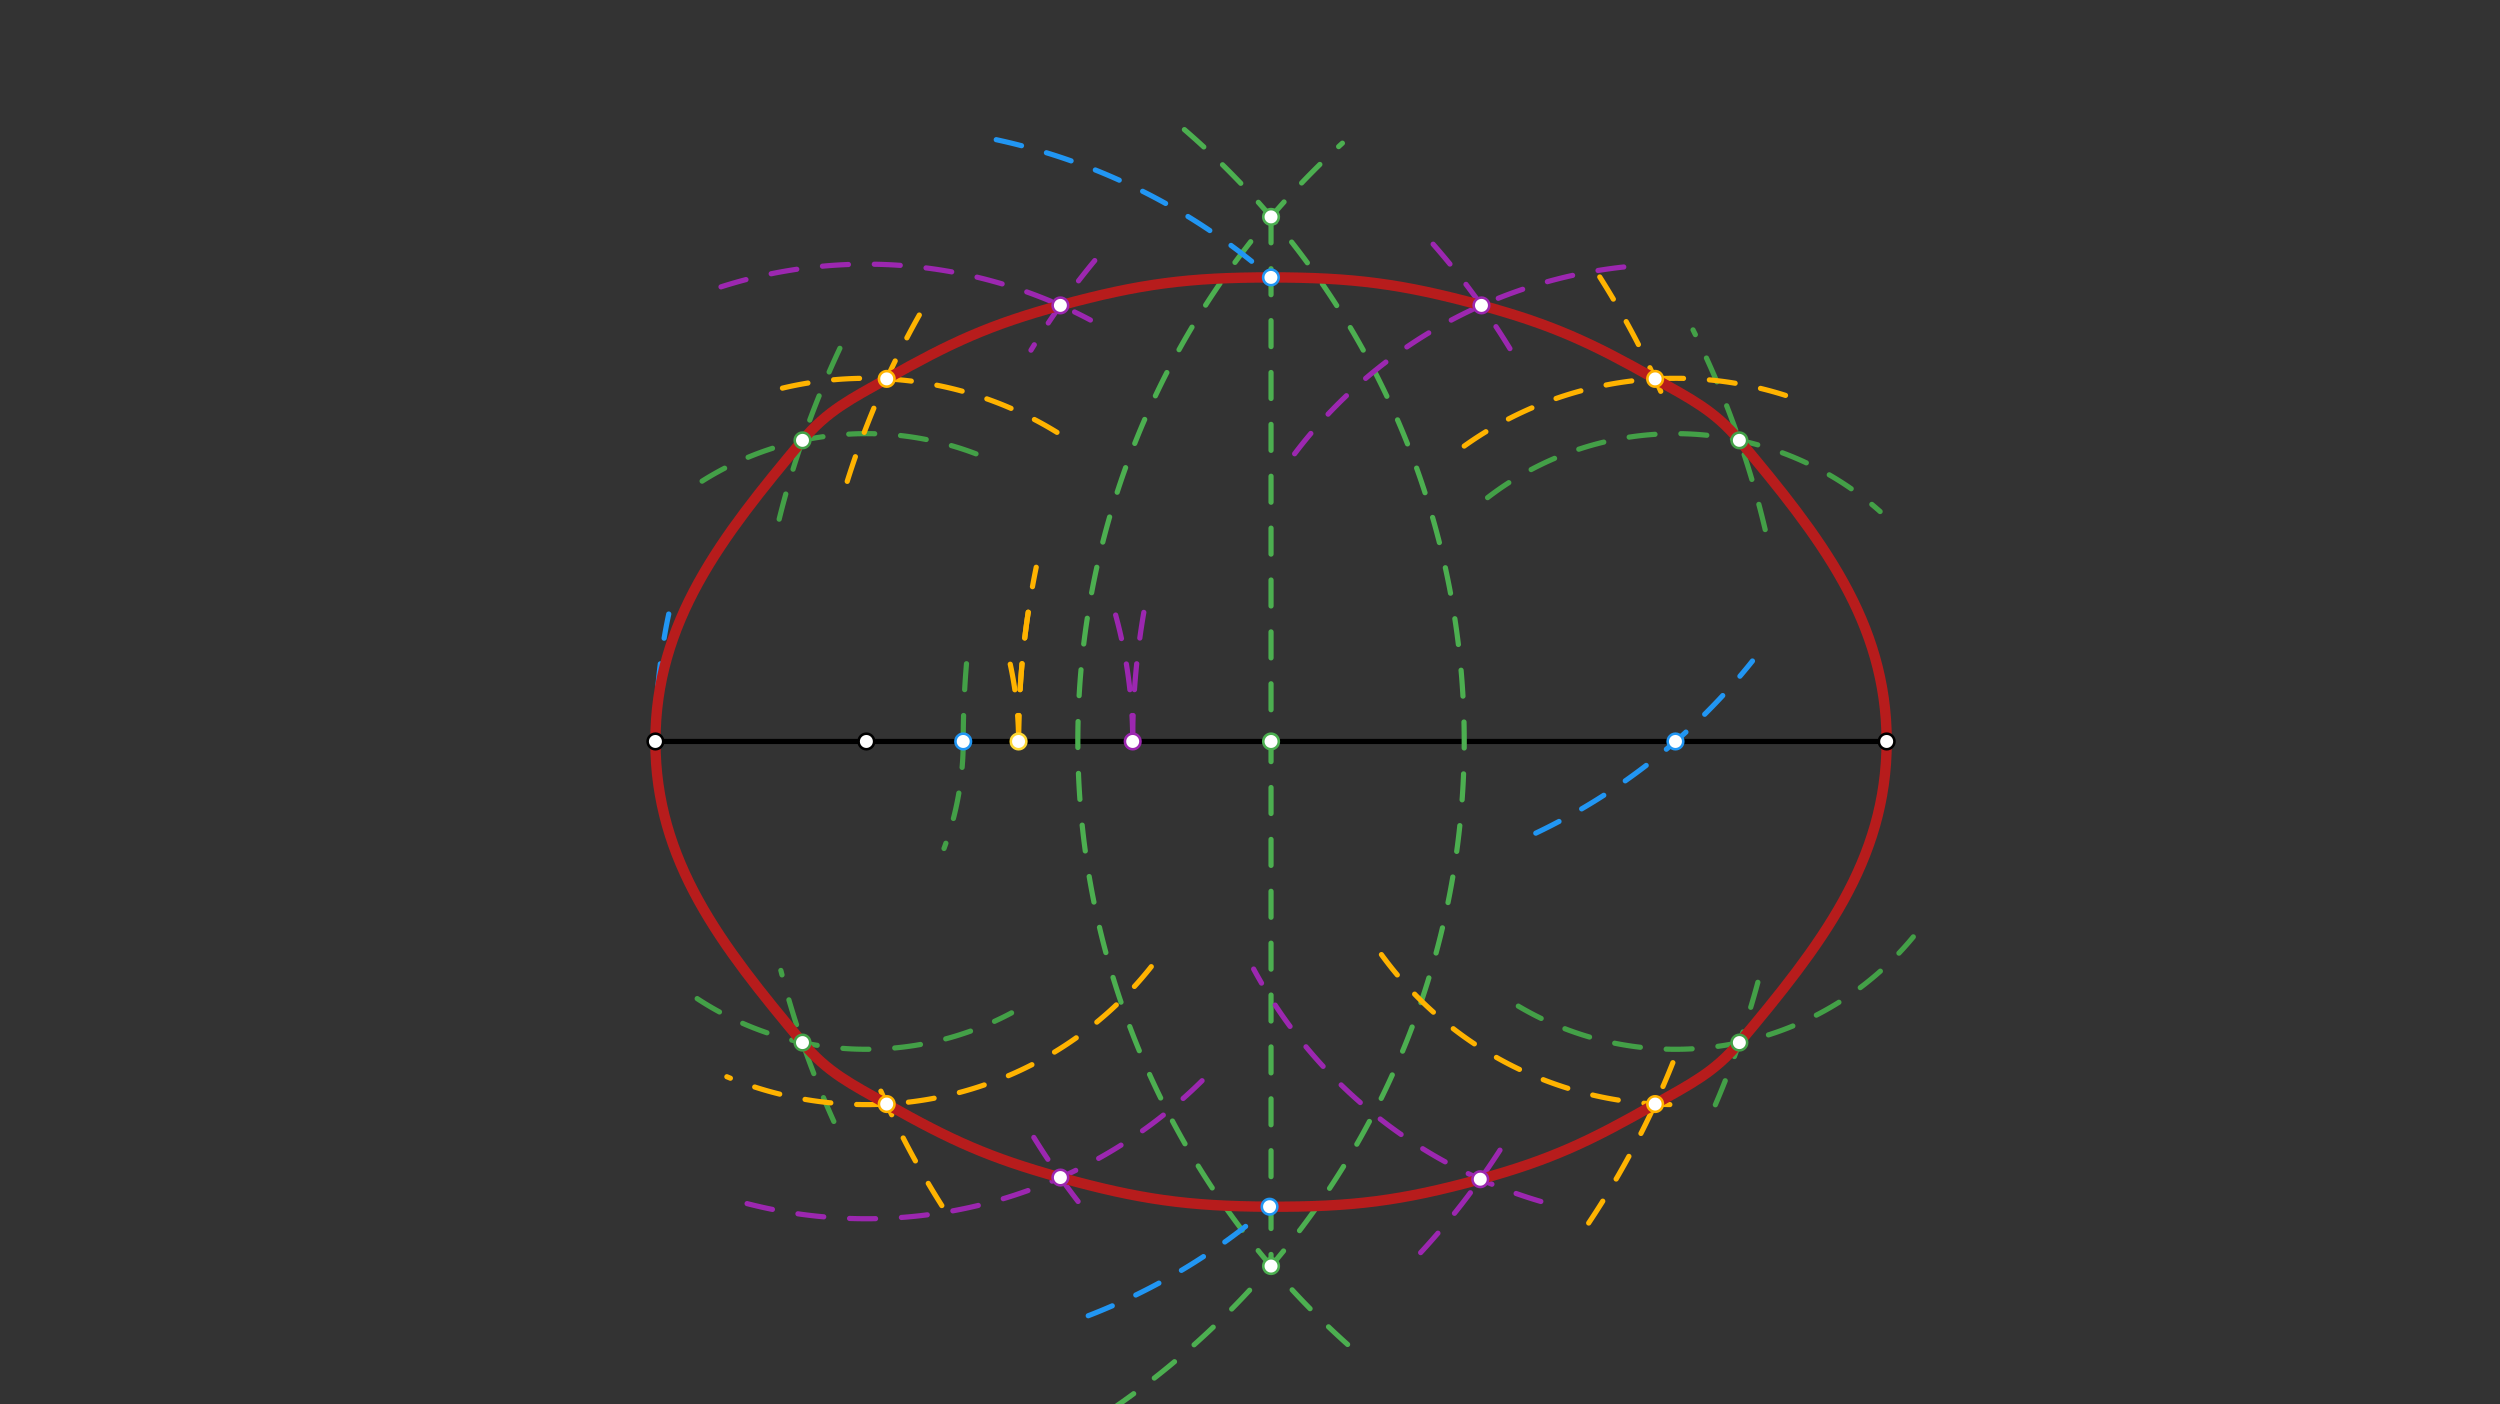 <svg xmlns="http://www.w3.org/2000/svg" class="svg--816" height="100%" preserveAspectRatio="xMidYMid meet" viewBox="0 0 963.78 541.417" width="100%"><rect x="0" y="0" width="963.78" height="541.417" fill="#333333" stroke="none"/><defs><marker id="marker-arrow" markerHeight="16" markerUnits="userSpaceOnUse" markerWidth="24" orient="auto-start-reverse" refX="24" refY="4" viewBox="0 0 24 8"><path d="M 0 0 L 24 4 L 0 8 z" stroke="inherit"></path></marker></defs><g class="aux-layer--949"></g><g class="main-layer--75a"><g class="element--733"><line stroke="#000000" stroke-dasharray="none" stroke-linecap="round" stroke-width="2" x1="252.667" x2="727.333" y1="285.844" y2="285.844"></line></g><g class="element--733"><path d="M 428.887 543.084 A 311.811 311.811 0 0 0 455.591 49.099" fill="none" stroke="#4CAF50" stroke-dasharray="10" stroke-linecap="round" stroke-width="2"></path></g><g class="element--733"><path d="M 519.509 518.299 A 311.811 311.811 0 0 1 517.5 55.201" fill="none" stroke="#4CAF50" stroke-dasharray="10" stroke-linecap="round" stroke-width="2"></path></g><g class="element--733"><line stroke="#4CAF50" stroke-dasharray="10" stroke-linecap="round" stroke-width="2" x1="490" x2="490" y1="83.609" y2="488.079"></line></g><g class="element--733"><path d="M 252.667 285.844 A 237.333 237.333 0 0 1 257.805 236.726" fill="none" stroke="#2196F3" stroke-dasharray="10" stroke-linecap="round" stroke-width="2"></path></g><g class="element--733"><path d="M 419.535 507.228 A 237.334 237.334 0 0 0 489.433 465.198" fill="none" stroke="#2196F3" stroke-dasharray="10" stroke-linecap="round" stroke-width="2"></path></g><g class="element--733"><path d="M 384.07 53.852 A 237.334 237.334 0 0 1 489.957 106.946" fill="none" stroke="#2196F3" stroke-dasharray="10" stroke-linecap="round" stroke-width="2"></path></g><g class="element--733"><path d="M 592.077 321.185 A 237.334 237.334 0 0 0 675.582 254.833" fill="none" stroke="#2196F3" stroke-dasharray="10" stroke-linecap="round" stroke-width="2"></path></g><g class="element--733"><path d="M 371.333 285.844 A 118.667 118.667 0 0 1 363.931 327.099" fill="none" stroke="#43A047" stroke-dasharray="10" stroke-linecap="round" stroke-width="2"></path></g><g class="element--733"><path d="M 270.678 185.484 A 118.667 118.667 0 0 1 380.049 176.476" fill="none" stroke="#43A047" stroke-dasharray="10" stroke-linecap="round" stroke-width="2"></path></g><g class="element--733"><path d="M 268.779 384.98 A 118.667 118.667 0 0 0 389.969 390.482" fill="none" stroke="#43A047" stroke-dasharray="10" stroke-linecap="round" stroke-width="2"></path></g><g class="element--733"><path d="M 573.486 191.844 A 118.667 118.667 0 0 1 724.803 197.196" fill="none" stroke="#43A047" stroke-dasharray="10" stroke-linecap="round" stroke-width="2"></path></g><g class="element--733"><path d="M 585.332 387.881 A 118.667 118.667 0 0 0 737.598 361.183" fill="none" stroke="#43A047" stroke-dasharray="10" stroke-linecap="round" stroke-width="2"></path></g><g class="element--733"><path d="M 371.333 285.844 A 356 356 0 0 1 373.086 250.56" fill="none" stroke="#43A047" stroke-dasharray="10" stroke-linecap="round" stroke-width="2"></path></g><g class="element--733"><path d="M 680.5 204.149 A 356 356 0 0 0 652.687 127.178" fill="none" stroke="#43A047" stroke-dasharray="10" stroke-linecap="round" stroke-width="2"></path></g><g class="element--733"><path d="M 661.292 425.901 A 356 356 0 0 0 679.988 369.679" fill="none" stroke="#43A047" stroke-dasharray="10" stroke-linecap="round" stroke-width="2"></path></g><g class="element--733"><path d="M 300.384 200.141 A 356 356 0 0 1 325.406 130.89" fill="none" stroke="#43A047" stroke-dasharray="10" stroke-linecap="round" stroke-width="2"></path></g><g class="element--733"><path d="M 321.447 432.326 A 356 356 0 0 1 301.033 374.123" fill="none" stroke="#43A047" stroke-dasharray="10" stroke-linecap="round" stroke-width="2"></path></g><g class="element--733"><path d="M 392.667 285.844 A 140 140 0 0 0 388.636 252.493" fill="none" stroke="#FFB300" stroke-dasharray="10" stroke-linecap="round" stroke-width="2"></path></g><g class="element--733"><path d="M 301.65 149.632 A 140 140 0 0 1 408.317 167.197" fill="none" stroke="#FFB300" stroke-dasharray="10" stroke-linecap="round" stroke-width="2"></path></g><g class="element--733"><path d="M 688.332 152.424 A 140 140 0 0 0 557.634 177.186" fill="none" stroke="#FFB300" stroke-dasharray="10" stroke-linecap="round" stroke-width="2"></path></g><g class="element--733"><path d="M 643.747 425.827 A 140 140 0 0 1 532.566 368.015" fill="none" stroke="#FFB300" stroke-dasharray="10" stroke-linecap="round" stroke-width="2"></path></g><g class="element--733"><path d="M 443.826 372.668 A 140 140 0 0 1 280.221 415.103" fill="none" stroke="#FFB300" stroke-dasharray="10" stroke-linecap="round" stroke-width="2"></path></g><g class="element--733"><path d="M 392.667 285.844 A 334.667 334.667 0 0 1 399.473 218.692" fill="none" stroke="#FFB300" stroke-dasharray="10" stroke-linecap="round" stroke-width="2"></path></g><g class="element--733"><path d="M 354.402 121.459 A 334.667 334.667 0 0 0 325.448 189.393" fill="none" stroke="#FFB300" stroke-dasharray="10" stroke-linecap="round" stroke-width="2"></path></g><g class="element--733"><path d="M 363.082 464.75 A 334.667 334.667 0 0 1 336.673 413.795" fill="none" stroke="#FFB300" stroke-dasharray="10" stroke-linecap="round" stroke-width="2"></path></g><g class="element--733"><path d="M 392.667 285.844 A 334.667 334.667 0 0 1 397.636 228.386" fill="none" stroke="#FFB300" stroke-dasharray="10" stroke-linecap="round" stroke-width="2"></path></g><g class="element--733"><path d="M 616.733 106.78 A 334.667 334.667 0 0 1 643.432 158.353" fill="none" stroke="#FFB300" stroke-dasharray="10" stroke-linecap="round" stroke-width="2"></path></g><g class="element--733"><path d="M 612.46 471.483 A 334.667 334.667 0 0 0 644.912 409.681" fill="none" stroke="#FFB300" stroke-dasharray="10" stroke-linecap="round" stroke-width="2"></path></g><g class="element--733"><path d="M 436.667 285.844 A 184 184 0 0 0 430.096 237.113" fill="none" stroke="#9C27B0" stroke-dasharray="10" stroke-linecap="round" stroke-width="2"></path></g><g class="element--733"><path d="M 288.023 464.006 A 184 184 0 0 0 468.235 411.689" fill="none" stroke="#9C27B0" stroke-dasharray="10" stroke-linecap="round" stroke-width="2"></path></g><g class="element--733"><path d="M 277.965 110.584 A 184 184 0 0 1 420.36 123.37" fill="none" stroke="#9C27B0" stroke-dasharray="10" stroke-linecap="round" stroke-width="2"></path></g><g class="element--733"><path d="M 625.973 102.928 A 184 184 0 0 0 496.223 178.846" fill="none" stroke="#9C27B0" stroke-dasharray="10" stroke-linecap="round" stroke-width="2"></path></g><g class="element--733"><path d="M 594 463.177 A 184.776 184.776 0 0 1 483.299 373.584" fill="none" stroke="#9C27B0" stroke-dasharray="10" stroke-linecap="round" stroke-width="2"></path></g><g class="element--733"><path d="M 436.667 285.844 A 290.667 290.667 0 0 1 441.613 232.451" fill="none" stroke="#9C27B0" stroke-dasharray="10" stroke-linecap="round" stroke-width="2"></path></g><g class="element--733"><path d="M 422.039 100.459 A 290.667 290.667 0 0 0 397.458 134.99" fill="none" stroke="#9C27B0" stroke-dasharray="10" stroke-linecap="round" stroke-width="2"></path></g><g class="element--733"><path d="M 415.604 463.169 A 290.667 290.667 0 0 1 397.395 436.593" fill="none" stroke="#9C27B0" stroke-dasharray="10" stroke-linecap="round" stroke-width="2"></path></g><g class="element--733"><path d="M 582.086 134.381 A 290.667 290.667 0 0 0 551.661 93.201" fill="none" stroke="#9C27B0" stroke-dasharray="10" stroke-linecap="round" stroke-width="2"></path></g><g class="element--733"><path d="M 547.681 482.891 A 290.667 290.667 0 0 0 581.549 438.182" fill="none" stroke="#9C27B0" stroke-dasharray="10" stroke-linecap="round" stroke-width="2"></path></g><g class="element--733"><path d="M 252.667 285.844 C 252.667 239.773, 278.111 207.077, 309.372 169.761 C 319.098 158.151, 328.232 153.77, 341.837 146.063 C 366.445 132.123, 381.635 125.137, 408.795 117.732 C 439.38 109.392, 458.24 106.946, 489.957 106.946 C 521.675 106.946, 540.534 109.392, 571.12 117.732 C 598.279 125.137, 613.469 132.123, 638.078 146.063 C 651.682 153.77, 660.813 158.153, 670.543 169.761 C 701.826 207.081, 727.333 239.767, 727.333 285.844 C 727.333 331.921, 701.826 364.606, 670.543 401.927 C 660.813 413.534, 651.67 417.874, 638.078 425.625 C 613.263 439.774, 598.033 447.09, 570.661 454.601 C 540.104 462.987, 521.15 465.337, 489.433 465.198 C 457.909 465.059, 439.206 462.353, 408.795 453.956 C 381.637 446.457, 366.445 439.565, 341.837 425.625 C 328.232 417.918, 319.098 413.536, 309.372 401.927 C 278.111 364.61, 252.667 331.915, 252.667 285.844" fill="none" stroke="#B71C1C" stroke-linecap="round" stroke-width="4"></path></g><g class="element--733"><circle cx="252.667" cy="285.844" r="3" stroke="#000000" stroke-width="1" fill="#ffffff"></circle>}</g><g class="element--733"><circle cx="727.333" cy="285.844" r="3" stroke="#000000" stroke-width="1" fill="#ffffff"></circle>}</g><g class="element--733"><circle cx="334" cy="285.844" r="3" stroke="#000000" stroke-width="1" fill="#ffffff"></circle>}</g><g class="element--733"><circle cx="490" cy="83.609" r="3" stroke="#4CAF50" stroke-width="1" fill="#ffffff"></circle>}</g><g class="element--733"><circle cx="490" cy="488.079" r="3" stroke="#4CAF50" stroke-width="1" fill="#ffffff"></circle>}</g><g class="element--733"><circle cx="490" cy="285.844" r="3" stroke="#4CAF50" stroke-width="1" fill="#ffffff"></circle>}</g><g class="element--733"><circle cx="489.957" cy="106.946" r="3" stroke="#2196F3" stroke-width="1" fill="#ffffff"></circle>}</g><g class="element--733"><circle cx="489.433" cy="465.198" r="3" stroke="#2196F3" stroke-width="1" fill="#ffffff"></circle>}</g><g class="element--733"><circle cx="645.914" cy="285.844" r="3" stroke="#2196F3" stroke-width="1" fill="#ffffff"></circle>}</g><g class="element--733"><circle cx="371.333" cy="285.844" r="3" stroke="#2196F3" stroke-width="1" fill="#ffffff"></circle>}</g><g class="element--733"><circle cx="309.372" cy="169.761" r="3" stroke="#43A047" stroke-width="1" fill="#ffffff"></circle>}</g><g class="element--733"><circle cx="309.372" cy="401.927" r="3" stroke="#43A047" stroke-width="1" fill="#ffffff"></circle>}</g><g class="element--733"><circle cx="670.543" cy="401.927" r="3" stroke="#43A047" stroke-width="1" fill="#ffffff"></circle>}</g><g class="element--733"><circle cx="670.543" cy="169.761" r="3" stroke="#43A047" stroke-width="1" fill="#ffffff"></circle>}</g><g class="element--733"><circle cx="392.667" cy="285.844" r="3" stroke="#FDD835" stroke-width="1" fill="#ffffff"></circle>}</g><g class="element--733"><circle cx="638.078" cy="146.063" r="3" stroke="#FFB300" stroke-width="1" fill="#ffffff"></circle>}</g><g class="element--733"><circle cx="638.078" cy="425.625" r="3" stroke="#FFB300" stroke-width="1" fill="#ffffff"></circle>}</g><g class="element--733"><circle cx="341.837" cy="146.063" r="3" stroke="#FFB300" stroke-width="1" fill="#ffffff"></circle>}</g><g class="element--733"><circle cx="341.837" cy="425.625" r="3" stroke="#FFB300" stroke-width="1" fill="#ffffff"></circle>}</g><g class="element--733"><circle cx="436.667" cy="285.844" r="3" stroke="#9C27B0" stroke-width="1" fill="#ffffff"></circle>}</g><g class="element--733"><circle cx="408.795" cy="453.956" r="3" stroke="#9C27B0" stroke-width="1" fill="#ffffff"></circle>}</g><g class="element--733"><circle cx="570.661" cy="454.601" r="3" stroke="#9C27B0" stroke-width="1" fill="#ffffff"></circle>}</g><g class="element--733"><circle cx="571.12" cy="117.732" r="3" stroke="#9C27B0" stroke-width="1" fill="#ffffff"></circle>}</g><g class="element--733"><circle cx="408.795" cy="117.732" r="3" stroke="#9C27B0" stroke-width="1" fill="#ffffff"></circle>}</g></g><g class="snaps-layer--ac6"></g><g class="temp-layer--52d"></g></svg>